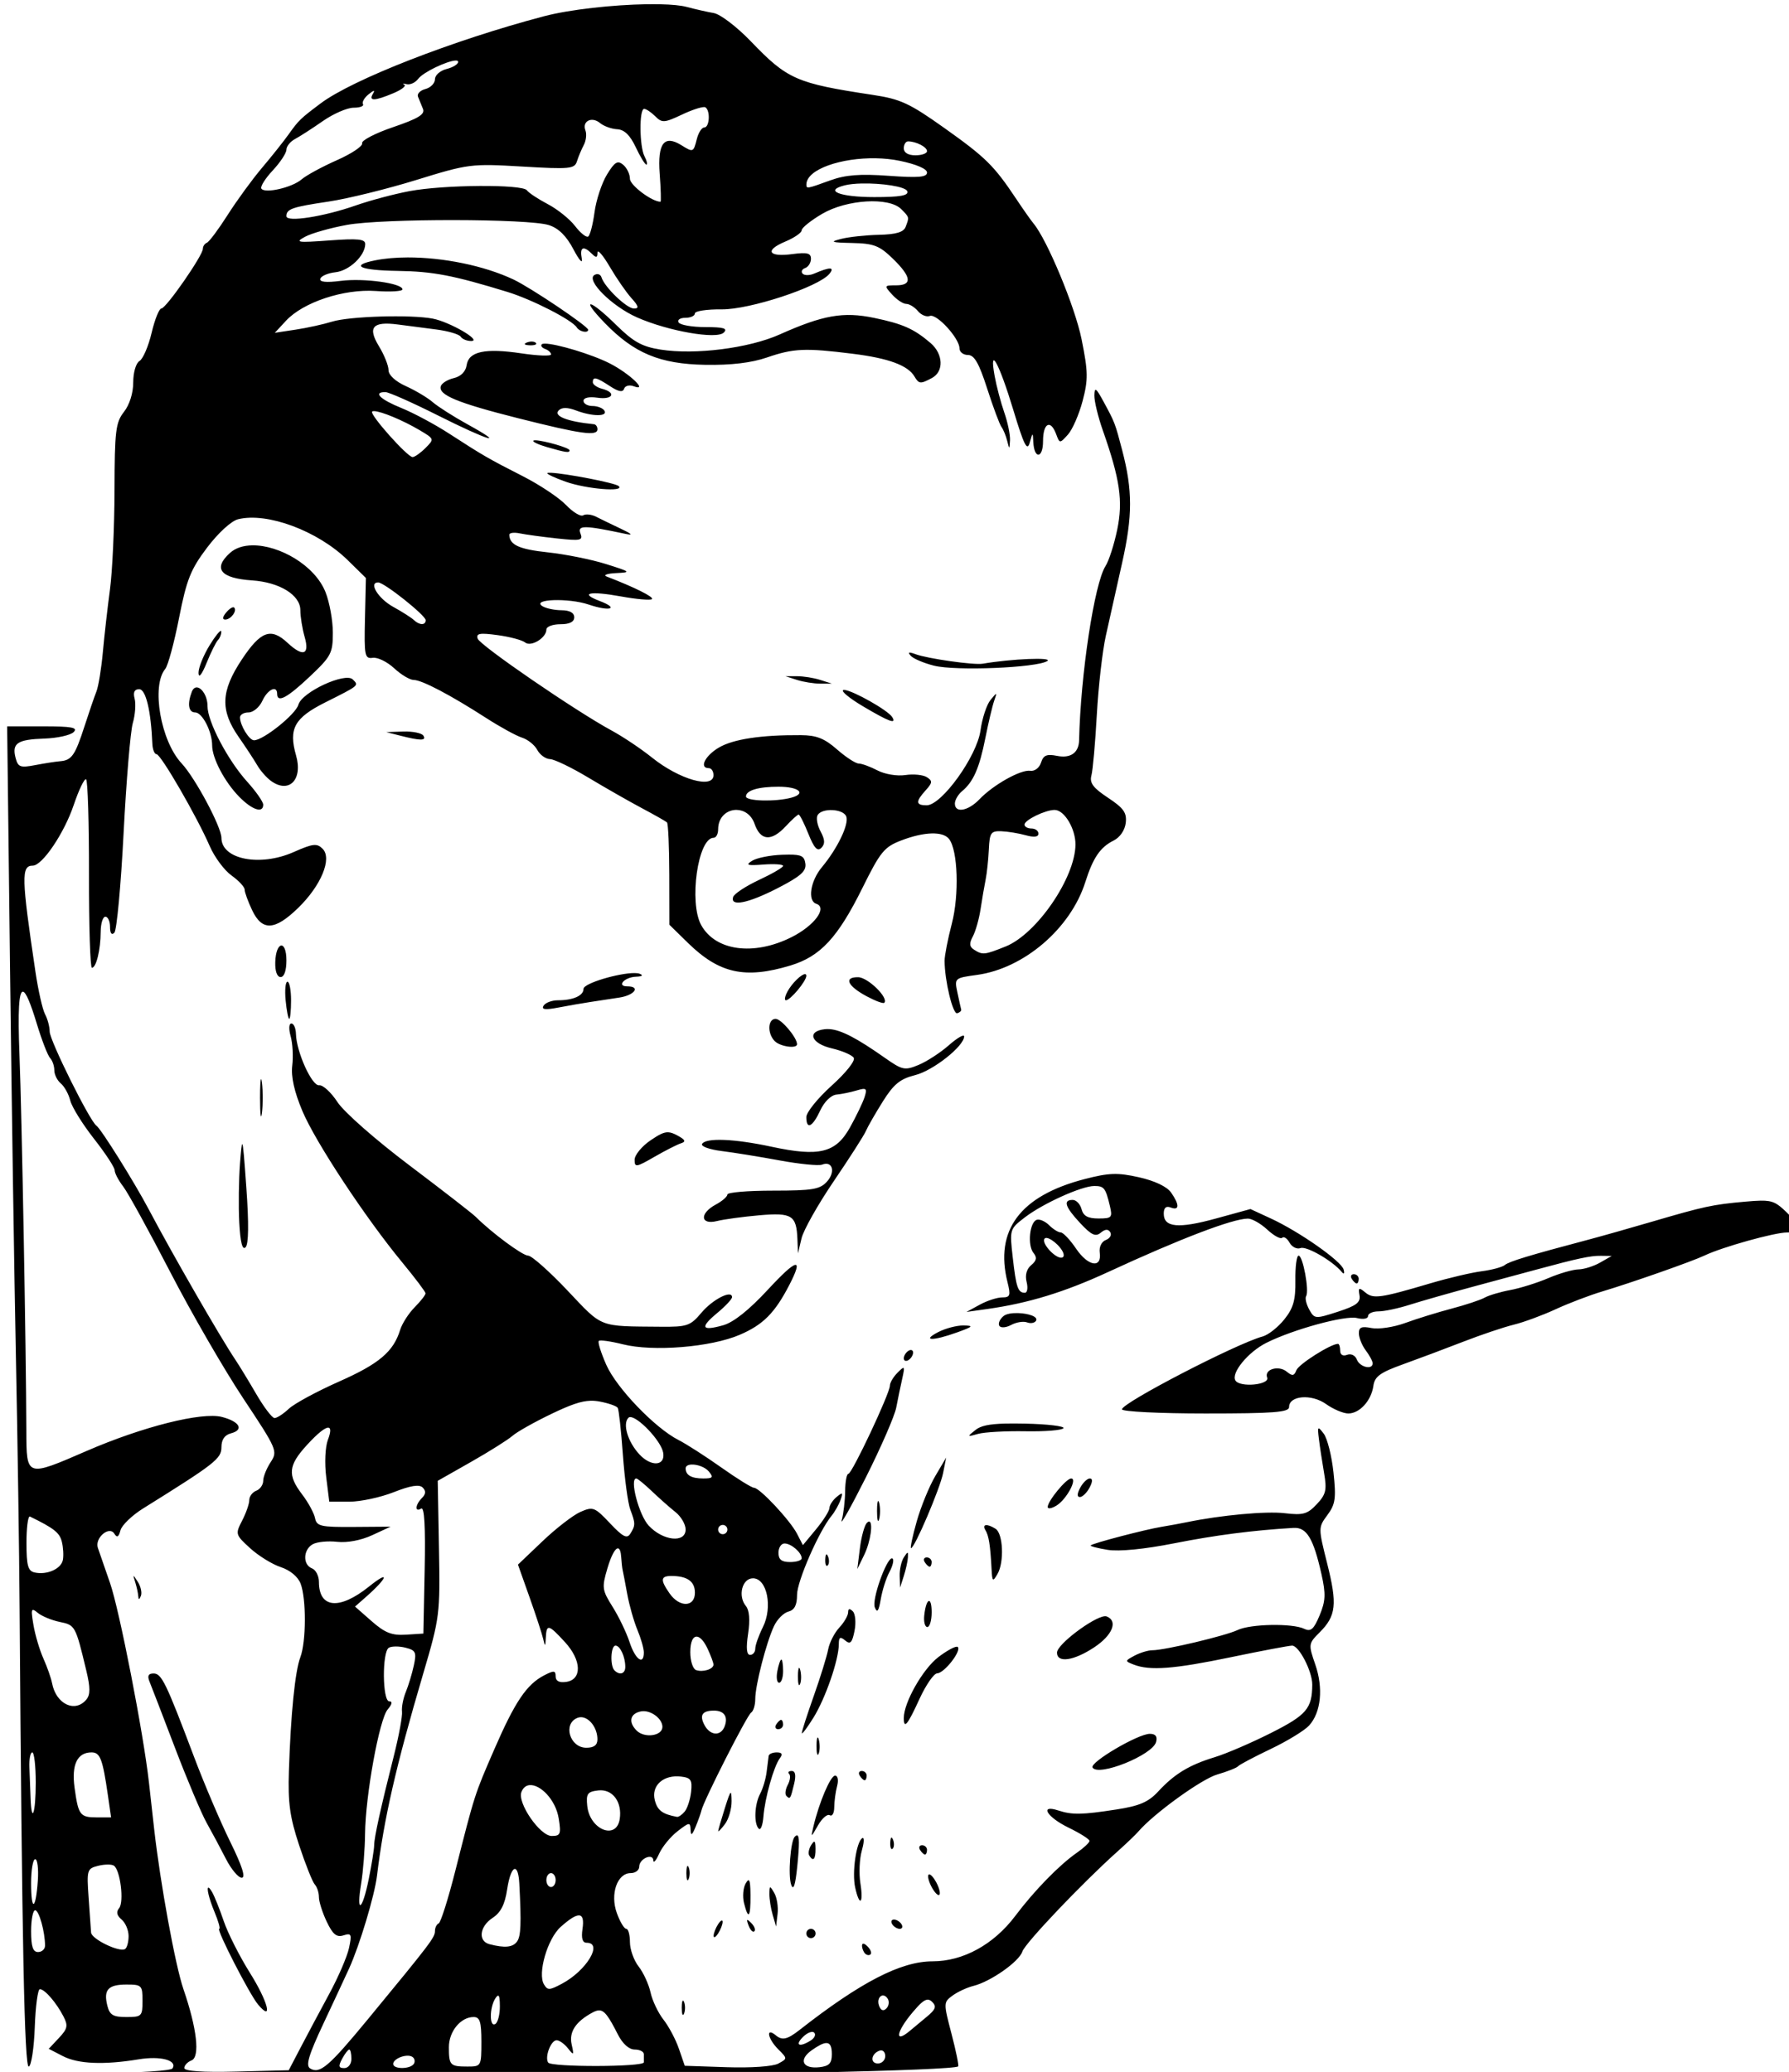 <?xml version="1.0" encoding="UTF-8" standalone="no"?>
<svg
   xmlns:dc="http://purl.org/dc/elements/1.1/"
   xmlns:cc="http://creativecommons.org/ns#"
   xmlns:rdf="http://www.w3.org/1999/02/22-rdf-syntax-ns#"
   xmlns:svg="http://www.w3.org/2000/svg"
   xmlns="http://www.w3.org/2000/svg"
   xmlns:sodipodi="http://sodipodi.sourceforge.net/DTD/sodipodi-0.dtd"
   xmlns:inkscape="http://www.inkscape.org/namespaces/inkscape"
   sodipodi:docname="Man with pipe.svg"
   inkscape:version="1.0 (4035a4fb49, 2020-05-01)"
   id="svg222"
   version="1.1"
   viewBox="0 0 102.13 118.263"
   height="118.263mm"
   width="102.13mm">
  <title
     id="title268">Man with pipe</title>
  <defs
     id="defs216" />
  <sodipodi:namedview
     inkscape:window-maximized="1"
     inkscape:window-y="-9"
     inkscape:window-x="-9"
     inkscape:window-height="1001"
     inkscape:window-width="1920"
     fit-margin-bottom="0"
     fit-margin-right="0"
     fit-margin-left="0"
     fit-margin-top="0"
     inkscape:snap-global="false"
     showgrid="false"
     inkscape:document-rotation="0"
     inkscape:current-layer="layer1"
     inkscape:document-units="mm"
     inkscape:cy="213.58638"
     inkscape:cx="657.38969"
     inkscape:zoom="1.1897451"
     inkscape:pageshadow="2"
     inkscape:pageopacity="0.0"
     borderopacity="1.0"
     bordercolor="#666666"
     pagecolor="#ffffff"
     id="base" />
  <g
     transform="translate(-259.722,-151.423)"
     id="layer1"
     inkscape:groupmode="layer"
     inkscape:label="Lager 1">
    <path
       sodipodi:nodetypes="sssssscsssssscssssssssssccscsssscccsssccsssssssssssssssssssssscssssssssssssscsssssssssssscssccssssssssssssscssssssssccccsssssssssssssssssssssssssscsssscsssssssssscscssssssssssssssssscscsscccsssssscsssccsssssscssssssssssscsssssssssssssssscssssscscssssssssssscsssccssssssssssssssssssssscssssssssccsssscsssssssssssssssssssscscsssssssssssssssssssssssssssssssscsssssssssssssssssssssssssssscsscssssscssscssssssssssssssssssssssssssssssssssssscssssssssssssssssssssssssssssssssssssssssccscccsssssssscssssssssssssssssssssssssssscsssssssssssssssscsssssssscsscsssssssscsscsscsssssssssssssscccscsssssssscsssssssssssscsssssssssssssssssscsssssssssssssssssssssssscsscssssssssssssssssssssssssssssssssssccscssccssccscsscsssssssssssssssscssssssssssscccsssssssssssssssssssssssssssssssccsssssscsssccssssssssssssssscsssscsssssssssssssssccssscsssssssssssscsssssssccccsssssscssssssssccsssscssscsssssssscsssccscssssssssssscssssssssscsssscscsssssssssccsssssccsscsssssssssssssscccssssscccccsssccsccsssssccssccssssssscssssssssssssssscssscssssssscccsssssssssssssssssssssssssssssccsssssssssssssssscsssssssssscsssssssssssssssssscssssssssscsssssssssssssssssssssssssscsscsssssssscssssssssccsssssssssssssssssssssssssscssssssssccssssssssccssssccssssssssssssssssssssssssssscsssssssssssssscsssssssssssssssssssssccssssssssssscssscsssssssssscssssssssssssssssscsssssccccsssssssssssssssssssssssssssssssssssssssssssssssssssssssscsssssssssssssssssssssssssssssssssssssscsssssssssssssssssssss"
       transform="scale(0.265)"
       d="m 1119.389,572.318 c -7.173,0.121 -16.49,1.11 -22.104,2.588 -19.595,5.16 -41.257,13.612 -48.137,18.779 -4.371,3.283 -4.717,3.617 -6.863,6.629 -1.1,1.543 -3.701,4.815 -5.781,7.271 -2.08,2.456 -5.4,7.01 -7.379,10.119 -1.979,3.109 -3.99,5.803 -4.469,5.986 -0.478,0.183 -0.871,0.77 -0.871,1.305 0,1.443 -7.935,12.861 -8.938,12.861 -0.475,0 -1.421,2.362 -2.104,5.25 -0.683,2.887 -1.853,5.609 -2.6,6.049 -0.767,0.452 -1.359,2.46 -1.359,4.615 0,2.301 -0.794,4.826 -2,6.359 -1.785,2.269 -2.001,4.086 -2.031,16.885 -0.018,7.888 -0.458,17.492 -0.977,21.342 -0.518,3.85 -1.208,9.925 -1.533,13.5 -0.326,3.575 -0.951,7.4 -1.389,8.5 -0.438,1.1 -1.595,4.475 -2.572,7.5 -2.022,6.26 -2.755,7.31 -5.232,7.512 -0.971,0.079 -3.397,0.456 -5.393,0.838 -3.21,0.614 -3.695,0.435 -4.217,-1.561 -0.825,-3.154 0.383,-3.962 6.211,-4.156 2.788,-0.093 5.623,-0.723 6.301,-1.4 0.976,-0.976 -0.384,-1.232 -6.549,-1.232 h -7.779 l 0.625,52.25 c 0.344,28.737 0.913,66.425 1.264,83.75 0.351,17.325 0.709,41.625 0.795,54 0.5,71.844 1.043,98.978 1.977,98.67 0.55,-0.182 1.131,-4.007 1.291,-8.5 0.16,-4.493 0.653,-8.17 1.096,-8.17 1.042,0 3.528,2.866 5.07,5.844 1.044,2.017 0.908,2.67 -0.973,4.672 l -2.186,2.328 3.051,1.578 c 3.273,1.692 8.816,1.925 16.328,0.688 4.703,-0.775 8.364,0.205 7.285,1.951 -0.319,0.516 -7.105,0.939 -15.08,0.939 -7.975,0 -14.292,0.338 -14.037,0.75 h 0.004 c 1.102,1.783 196.55,-0.309 198.363,-2.123 0.175,-0.175 -0.476,-3.349 -1.445,-7.053 -1.733,-6.618 -1.73,-6.758 0.236,-8.197 1.1,-0.805 3.125,-1.741 4.5,-2.082 3.692,-0.915 9.849,-5.239 10.535,-7.4 0.567,-1.785 12.912,-14.77 20.465,-21.523 1.925,-1.721 3.95,-3.655 4.5,-4.299 3.297,-3.857 13.598,-11.315 16.998,-12.307 2.202,-0.642 4.227,-1.44 4.502,-1.773 0.275,-0.334 3.435,-2.008 7.023,-3.721 3.588,-1.712 7.32,-3.993 8.293,-5.068 2.565,-2.834 3.088,-8.031 1.322,-13.141 -1.501,-4.344 -1.482,-4.491 0.934,-6.906 3.565,-3.565 3.84,-6.039 1.645,-14.787 -1.951,-7.772 -1.95,-7.81 0.039,-10.5 1.72,-2.326 1.899,-3.597 1.301,-9.188 -0.382,-3.568 -1.327,-7.319 -2.1,-8.334 -1.292,-1.699 -1.375,-1.608 -1.037,1.152 0.202,1.65 0.702,4.932 1.109,7.293 0.638,3.698 0.419,4.634 -1.578,6.76 -2.003,2.133 -2.939,2.395 -6.885,1.928 -4.027,-0.477 -13.718,0.411 -21.066,1.93 -1.375,0.284 -3.85,0.737 -5.5,1.008 -3.538,0.58 -14.771,3.521 -15.24,3.99 -0.179,0.179 1.465,0.613 3.654,0.963 2.469,0.395 7.894,-0.136 14.283,-1.398 8.982,-1.774 16.985,-2.81 25.744,-3.328 2.845,-0.168 4.294,2.232 6.033,9.988 0.956,4.262 0.886,5.765 -0.406,8.859 -1.256,3.007 -1.896,3.565 -3.312,2.887 -2.564,-1.227 -11.57,-1.061 -14.355,0.266 -2.64,1.257 -15.703,4.355 -18.359,4.355 -0.92,0 -2.645,0.522 -3.834,1.158 -2.113,1.131 -2.116,1.174 -0.184,1.93 3.472,1.356 8.674,0.959 20.955,-1.596 6.588,-1.371 12.516,-2.492 13.176,-2.492 1.483,0 4.351,5.563 4.332,8.404 -0.034,5.145 -1.218,6.537 -8.844,10.387 -4.203,2.122 -9.668,4.477 -12.143,5.232 -5.531,1.689 -8.69,3.602 -12.19,7.385 -2.116,2.287 -4.037,3.117 -9,3.887 -7.442,1.154 -9.538,1.188 -12.56,0.205 -4.111,-1.337 -2.427,1.441 2.25,3.713 2.475,1.202 4.5,2.484 4.5,2.848 0,0.363 -1.224,1.511 -2.721,2.551 -3.783,2.628 -9.139,8.12 -13.279,13.619 -4.631,6.151 -11.226,9.77 -17.805,9.77 -6.823,0 -15.468,4.461 -28.695,14.809 -2.588,2.024 -3.692,2.277 -5.043,1.156 -2.265,-1.88 -1.826,0.668 0.519,3.014 1.968,1.969 1.969,1.981 -0.037,3.055 -1.152,0.616 -5.889,0.946 -11.072,0.771 l -9.059,-0.305 -1.252,-3.647 c -0.689,-2.006 -2.19,-4.84 -3.336,-6.297 -1.146,-1.457 -2.398,-4.092 -2.783,-5.854 -0.385,-1.762 -1.54,-4.276 -2.568,-5.588 -1.028,-1.312 -1.871,-3.674 -1.871,-5.25 0,-1.576 -0.359,-2.865 -0.799,-2.865 -0.44,0 -1.35,-1.528 -2.025,-3.395 -1.482,-4.098 0.082,-8.605 2.986,-8.605 1.012,0 1.838,-0.627 1.838,-1.393 0,-1.72 2.984,-3.018 3.047,-1.326 0.025,0.67 0.587,0.008 1.25,-1.471 0.663,-1.479 2.441,-3.649 3.953,-4.822 2.554,-1.981 2.756,-2.003 2.814,-0.311 0.048,1.374 0.317,1.206 1.094,-0.678 0.567,-1.375 1.129,-2.95 1.248,-3.5 0.439,-2.036 9.828,-20.526 10.695,-21.062 0.495,-0.306 0.898,-1.632 0.898,-2.947 0,-2.913 2.333,-12.004 4.016,-15.654 0.676,-1.466 2.075,-2.886 3.107,-3.156 1.331,-0.348 1.877,-1.4 1.877,-3.613 0,-2.932 4.73,-13.751 7.461,-17.066 0.68,-0.825 1.539,-2.35 1.91,-3.391 0.572,-1.604 0.444,-1.699 -0.848,-0.627 -0.838,0.695 -1.534,1.771 -1.549,2.391 -0.015,0.62 -1.308,2.669 -2.871,4.555 l -2.842,3.43 -1.248,-2.43 c -1.496,-2.909 -8.062,-9.928 -9.287,-9.928 -0.477,0 -3.648,-1.967 -7.047,-4.373 -3.399,-2.406 -7.548,-5.07 -9.223,-5.92 -5.049,-2.562 -13.341,-11.192 -15.549,-16.182 -1.141,-2.58 -1.867,-4.898 -1.613,-5.152 0.254,-0.254 2.577,0.07 5.16,0.721 6.539,1.646 18.98,0.635 25.219,-2.049 5.031,-2.164 7.542,-4.691 10.672,-10.744 3.133,-6.058 1.64,-5.735 -4.596,0.996 -4.111,4.438 -7.425,7.077 -9.684,7.709 -4.657,1.303 -5.04,0.482 -1.244,-2.662 1.748,-1.448 3.178,-2.976 3.178,-3.395 0,-1.657 -4.166,0.461 -6.602,3.355 -2.377,2.825 -3.063,3.062 -8.738,3.012 -13.563,-0.119 -12.425,0.323 -20.127,-7.816 -3.904,-4.125 -7.713,-7.5 -8.463,-7.5 -1.208,0 -7.809,-4.888 -11.295,-8.363 -0.701,-0.699 -7.125,-5.685 -14.275,-11.078 -7.308,-5.512 -14.095,-11.48 -15.5,-13.629 -1.375,-2.103 -3.151,-3.733 -3.947,-3.625 -1.559,0.212 -4.905,-7.188 -4.998,-11.055 -0.03,-1.237 -0.473,-2.25 -0.984,-2.25 -0.536,0 -0.601,1.167 -0.156,2.75 0.425,1.513 0.579,4.357 0.342,6.32 -0.289,2.389 0.432,5.622 2.18,9.773 2.824,6.709 13.58,23.015 21.543,32.656 2.726,3.3 4.969,6.276 4.988,6.613 0.018,0.338 -1.031,1.688 -2.332,3 -1.301,1.313 -2.712,3.512 -3.137,4.887 -1.454,4.706 -4.529,7.303 -13.182,11.137 -4.763,2.11 -9.622,4.742 -10.801,5.85 -1.179,1.107 -2.566,2.011 -3.08,2 -0.515,-0.008 -2.286,-2.336 -3.936,-5.174 -1.65,-2.838 -3.675,-6.163 -4.5,-7.389 -3.21,-4.771 -13.521,-22.67 -18.678,-32.424 -3.094,-5.852 -10.284,-17.347 -11.256,-17.994 -1.408,-0.938 -10.066,-18.36 -10.066,-20.256 0,-1.035 -0.446,-2.715 -0.992,-3.734 -0.546,-1.02 -1.482,-5.154 -2.08,-9.186 -3.018,-20.335 -3.079,-22.83 -0.57,-22.83 2.054,-4e-5 6.765,-6.971 8.818,-13.051 1.106,-3.274 2.306,-5.769 2.668,-5.545 0.362,0.224 0.64,9.45 0.621,20.502 -0.02,11.052 0.265,20.094 0.633,20.094 0.93,0 1.874,-3.867 1.889,-7.75 0.01,-1.787 0.464,-3.25 1.014,-3.25 0.55,0 1,0.991 1,2.201 0,1.374 0.35,1.843 0.934,1.25 0.514,-0.523 1.409,-10.176 1.988,-21.451 0.579,-11.275 1.472,-21.941 1.984,-23.705 0.512,-1.764 0.689,-4.126 0.395,-5.25 -0.365,-1.394 -0.052,-2.045 0.982,-2.045 1.425,0 2.535,4.604 2.834,11.75 0.052,1.238 0.459,2.25 0.902,2.25 0.925,0 8.674,13.388 11.465,19.809 1.03,2.37 3.143,5.213 4.695,6.318 1.552,1.105 2.82,2.474 2.82,3.041 0,0.567 0.728,2.561 1.615,4.432 2.153,4.538 4.87,4.406 9.9,-0.477 4.964,-4.818 7.379,-10.658 5.277,-12.76 -1.222,-1.223 -2.08,-1.123 -6.252,0.723 -7.243,3.204 -15.541,1.567 -15.541,-3.066 0,-2.345 -5.649,-12.915 -8.568,-16.033 -4.524,-4.831 -6.579,-16.693 -3.529,-20.367 0.585,-0.705 1.92,-5.637 2.967,-10.959 1.629,-8.283 2.499,-10.466 6.039,-15.154 2.373,-3.143 5.213,-5.748 6.662,-6.111 6.268,-1.573 17.198,2.497 23.629,8.801 l 3.924,3.846 -0.201,8.73 c -0.186,8.048 -0.055,8.709 1.688,8.463 1.04,-0.147 3.109,0.866 4.598,2.25 1.488,1.384 3.377,2.516 4.197,2.516 1.754,0 7.904,3.226 15.596,8.18 3.025,1.948 6.514,3.861 7.752,4.25 1.238,0.389 2.716,1.576 3.285,2.639 0.569,1.063 1.805,1.956 2.748,1.986 0.943,0.03 4.64,1.812 8.215,3.959 3.575,2.147 8.75,5.102 11.5,6.566 2.75,1.464 5.217,2.86 5.481,3.104 0.264,0.244 0.489,5.303 0.5,11.244 l 0.02,10.803 4,3.914 c 6.735,6.591 12.295,7.816 22.068,4.867 6.455,-1.948 10.203,-5.982 15.512,-16.699 3.882,-7.836 4.704,-8.84 8.395,-10.25 4.936,-1.885 8.929,-2.006 10.266,-0.312 1.909,2.419 2.224,12.027 0.6,18.25 -0.862,3.3 -1.56,6.9 -1.557,8 0.021,4.301 1.769,11.562 2.717,11.289 0.55,-0.159 0.936,-0.514 0.859,-0.789 -0.077,-0.275 -0.442,-1.917 -0.809,-3.648 -0.663,-3.132 -0.641,-3.151 4.229,-3.82 10.113,-1.391 20.153,-9.998 23.32,-19.992 1.655,-5.221 3.214,-7.514 6.08,-8.936 1.384,-0.686 2.445,-2.228 2.631,-3.822 0.254,-2.181 -0.449,-3.174 -3.82,-5.404 -3.216,-2.128 -4.008,-3.192 -3.576,-4.805 0.305,-1.139 0.83,-7.022 1.164,-13.072 0.334,-6.05 1.205,-13.7 1.938,-17 0.732,-3.3 2.311,-10.363 3.508,-15.695 2.28,-10.164 2.283,-15.631 0.012,-24.305 -1.536,-5.866 -1.571,-5.955 -4.039,-10.5 -1.597,-2.94 -1.909,-3.146 -1.949,-1.287 -0.026,1.217 0.788,4.592 1.81,7.5 3.722,10.588 4.396,15.243 3.107,21.451 -0.657,3.166 -1.786,6.675 -2.508,7.797 -2.404,3.739 -5.379,23.343 -5.697,37.539 -0.06,2.686 -1.831,3.937 -4.748,3.354 -2.222,-0.444 -2.945,-0.142 -3.449,1.447 -0.359,1.131 -1.373,1.904 -2.316,1.766 -2.05,-0.301 -7.96,3.01 -10.949,6.133 -2.445,2.554 -5.299,3.052 -5.299,0.924 0,-0.758 0.7,-1.958 1.555,-2.668 2.434,-2.02 3.727,-4.97 5.016,-11.455 0.656,-3.3 1.507,-6.9 1.893,-8 0.67,-1.913 0.636,-1.92 -0.797,-0.172 -0.824,1.005 -1.792,3.957 -2.15,6.561 -0.764,5.553 -8.363,16.111 -11.596,16.111 -2.368,0 -2.419,-0.79 -0.209,-3.232 1.476,-1.631 1.51,-2.016 0.25,-2.824 -0.803,-0.515 -2.887,-0.72 -4.631,-0.457 -1.776,0.268 -4.415,-0.171 -6,-0.998 -1.556,-0.812 -3.377,-1.479 -4.045,-1.482 -0.668,-0.003 -2.774,-1.374 -4.68,-3.047 -2.697,-2.368 -4.421,-3.048 -7.785,-3.07 -8.558,-0.056 -14.584,0.859 -17.674,2.684 -2.993,1.768 -4.283,4.428 -2.146,4.428 0.55,0 1,0.675 1,1.5 0,3.042 -7.377,0.937 -13.244,-3.777 -2.34,-1.881 -6.25,-4.499 -8.688,-5.82 -7.8,-4.226 -28.392,-18.352 -28.873,-19.807 -0.374,-1.133 0.462,-1.277 4.32,-0.748 2.631,0.361 5.28,1.069 5.887,1.572 1.26,1.046 4.598,-0.972 4.598,-2.779 0,-0.627 1.35,-1.141 3,-1.141 2,0 3,-0.5 3,-1.5 0,-0.966 -0.979,-1.504 -2.75,-1.516 -1.512,-0.008 -3.363,-0.403 -4.111,-0.877 -2.426,-1.537 5.638,-1.812 9.992,-0.34 4.577,1.547 6.672,0.868 2.369,-0.768 -4.486,-1.706 -2.197,-2.214 4.5,-1 3.414,0.618 6.451,0.883 6.746,0.588 0.454,-0.454 -3.778,-2.561 -9.746,-4.854 -0.825,-0.317 0.075,-0.652 2,-0.746 3.33,-0.162 3.225,-0.257 -2.176,-1.955 -3.122,-0.981 -8.747,-2.111 -12.5,-2.512 -6.195,-0.661 -8.265,-1.607 -8.309,-3.791 -0.01,-0.423 0.997,-0.559 2.234,-0.303 1.237,0.257 4.836,0.749 7.996,1.092 5.168,0.561 5.68,0.451 5.084,-1.102 -0.68,-1.773 0.883,-1.755 9.67,0.113 1.775,0.377 1.485,0.053 -1,-1.119 -1.925,-0.908 -4.306,-2.064 -5.291,-2.566 -0.985,-0.503 -2.234,-0.638 -2.777,-0.303 -0.543,0.336 -2.212,-0.669 -3.709,-2.232 -1.497,-1.563 -5.648,-4.332 -9.223,-6.154 -7.554,-3.85 -8.593,-4.451 -15.977,-9.234 -3.038,-1.968 -7.659,-4.443 -10.27,-5.5 -4.584,-1.856 -6.157,-3.422 -3.438,-3.422 0.723,0 5.786,2.246 11.25,4.992 10.867,5.461 15.203,6.774 6.463,1.957 -3.009,-1.659 -6.384,-3.806 -7.5,-4.773 -1.116,-0.967 -3.717,-2.521 -5.779,-3.451 -2.275,-1.027 -3.752,-2.387 -3.754,-3.459 0,-0.971 -0.934,-3.293 -2.072,-5.16 -2.485,-4.077 -1.35,-5.378 4.076,-4.668 1.925,0.252 5.627,0.732 8.226,1.068 2.6,0.336 4.989,1.035 5.309,1.553 0.32,0.518 1.343,0.94 2.273,0.938 2.449,-0.005 -4.616,-4.118 -8.285,-4.822 -4.709,-0.904 -17.952,-0.51 -21.67,0.645 -1.844,0.573 -5.378,1.351 -7.854,1.727 l -4.5,0.684 2.416,-2.604 c 3.703,-3.993 12.444,-6.888 19.334,-6.402 3.162,0.223 5.75,0.066 5.75,-0.35 0,-1.317 -8.316,-2.466 -13.274,-1.834 -3.2,0.408 -4.66,0.255 -4.424,-0.465 0.194,-0.591 1.668,-1.218 3.275,-1.393 2.958,-0.322 6.36,-3.539 6.4,-6.053 0.018,-1.093 -1.547,-1.254 -7.729,-0.797 -6.937,0.513 -7.484,0.429 -5.221,-0.795 1.391,-0.752 5.441,-1.901 9,-2.551 7.696,-1.405 39.166,-1.37 43.531,0.049 2.085,0.678 3.769,2.345 5.283,5.23 1.223,2.329 2.025,3.222 1.783,1.984 -0.486,-2.487 0.339,-2.884 2.174,-1.049 0.933,0.934 1.202,0.878 1.209,-0.25 0.01,-0.797 1.195,0.574 2.645,3.049 1.45,2.475 3.55,5.513 4.666,6.75 1.577,1.748 1.697,2.25 0.541,2.25 -1.55,0 -6.335,-4.601 -6.986,-6.717 -0.206,-0.67 -0.897,-0.892 -1.537,-0.494 -1.839,1.143 3.796,6.734 9.191,9.121 6.699,2.963 17.168,4.793 18.693,3.268 0.903,-0.903 -0.02,-1.178 -3.963,-1.178 -2.828,0 -5.42,-0.45 -5.76,-1 -0.34,-0.55 0.309,-1 1.441,-1 1.132,0 2.059,-0.424 2.059,-0.943 0,-0.519 2.587,-0.913 5.75,-0.875 6.039,0.071 20.865,-4.807 23.215,-7.639 1.255,-1.513 0.137,-1.537 -3.258,-0.07 -0.986,0.427 -2.111,0.434 -2.5,0.016 -0.389,-0.418 -0.144,-0.961 0.543,-1.207 0.688,-0.246 1.25,-1.143 1.25,-1.994 0,-1.229 -0.825,-1.438 -4,-1.012 -5.196,0.697 -6.054,-0.805 -1.539,-2.691 1.947,-0.814 3.539,-1.91 3.539,-2.436 0,-0.526 1.992,-2.124 4.428,-3.551 5.289,-3.1 14.379,-3.649 17.002,-1.025 1.793,1.793 1.775,1.73 0.963,3.848 -0.435,1.135 -2.061,1.616 -5.75,1.701 -2.829,0.065 -6.493,0.461 -8.143,0.881 -2.535,0.645 -2.164,0.781 2.394,0.881 4.651,0.102 5.854,0.567 8.738,3.369 4.042,3.927 4.269,5.75 0.713,5.75 -2.592,0 -2.612,0.048 -0.846,2 0.995,1.1 2.361,2 3.033,2 0.672,0 1.8,0.695 2.506,1.545 0.706,0.85 1.863,1.324 2.574,1.051 1.467,-0.563 6.387,4.814 6.387,6.98 0,0.783 0.819,1.424 1.818,1.424 1.375,0 2.385,1.765 4.15,7.25 1.283,3.987 2.667,7.7 3.074,8.25 0.408,0.55 0.964,1.9 1.234,3 0.467,1.902 0.497,1.895 0.607,-0.125 0.064,-1.168 -0.493,-3.868 -1.238,-6 -0.745,-2.132 -1.68,-5.675 -2.078,-7.875 -1.225,-6.769 0.986,-2.726 4.047,7.402 2.274,7.527 2.975,8.924 3.514,7 0.639,-2.284 0.677,-2.293 0.771,-0.211 0.173,3.806 2.1,3.684 2.1,-0.133 0,-3.897 1.621,-4.759 2.826,-1.502 0.754,2.039 0.776,2.041 2.531,0.102 0.974,-1.076 2.399,-4.337 3.166,-7.244 1.222,-4.632 1.194,-6.279 -0.223,-13.311 -1.405,-6.971 -7.412,-21.424 -10.373,-24.955 -0.53,-0.632 -2.193,-2.995 -3.695,-5.25 -4.774,-7.167 -6.586,-8.956 -15.426,-15.238 -7.577,-5.385 -9.492,-6.273 -15.477,-7.178 -16.47,-2.489 -18.39,-3.33 -26.266,-11.525 -3.021,-3.143 -6.576,-5.855 -8,-6.102 -1.41,-0.244 -4.017,-0.834 -5.793,-1.312 -1.266,-0.341 -3.288,-0.528 -5.742,-0.58 -0.92,-0.019 -1.901,-0.019 -2.926,-0.002 z m -40.996,12.135 c 0.249,0.019 0.393,0.108 0.393,0.283 0,0.498 -1.125,1.188 -2.5,1.533 -1.375,0.345 -2.5,1.335 -2.5,2.201 0,0.866 -0.926,1.817 -2.057,2.113 -1.131,0.296 -1.849,1.041 -1.596,1.656 0.253,0.615 0.737,1.8 1.074,2.635 0.47,1.162 -1.034,2.078 -6.432,3.916 -3.875,1.319 -6.884,2.886 -6.686,3.48 0.198,0.594 -2.248,2.234 -5.436,3.645 -3.187,1.411 -6.599,3.264 -7.582,4.117 -2.05,1.78 -7.976,3.138 -8.686,1.99 -0.262,-0.424 0.846,-2.186 2.461,-3.914 1.615,-1.729 2.938,-3.735 2.938,-4.459 0,-0.724 0.84,-1.762 1.865,-2.305 1.025,-0.543 3.718,-2.28 5.986,-3.861 2.268,-1.581 5.248,-2.875 6.619,-2.875 1.371,-10e-6 2.282,-0.343 2.023,-0.762 -0.259,-0.419 0.284,-1.375 1.209,-2.125 1.156,-0.938 1.446,-0.973 0.93,-0.113 -0.972,1.618 0.348,1.582 4.394,-0.119 1.791,-0.753 2.856,-1.581 2.365,-1.838 -0.49,-0.257 -0.273,-0.308 0.484,-0.113 0.757,0.194 1.882,-0.314 2.5,-1.131 1.128,-1.491 6.117,-3.803 7.947,-3.951 0.106,-0.009 0.2,-0.01 0.283,-0.004 z m 53.406,10.018 c 0.105,0.003 0.185,0.019 0.236,0.051 1.107,0.672 0.913,4.338 -0.231,4.338 -0.539,0 -1.262,1.125 -1.607,2.5 -0.72,2.868 -0.799,2.899 -3.293,1.342 -3.746,-2.339 -5.198,-0.449 -4.707,6.133 0.247,3.313 0.326,6.025 0.174,6.025 -1.847,-1e-5 -6.586,-3.562 -6.586,-4.951 0,-0.992 -0.656,-2.351 -1.459,-3.018 -1.202,-0.997 -1.821,-0.619 -3.496,2.129 -1.119,1.837 -2.322,5.486 -2.672,8.111 -0.35,2.625 -0.966,4.978 -1.371,5.229 -0.405,0.25 -1.677,-0.773 -2.826,-2.273 -1.149,-1.5 -3.797,-3.622 -5.883,-4.717 -2.086,-1.095 -4.106,-2.433 -4.488,-2.973 -0.947,-1.336 -17.912,-1.214 -25.305,0.182 -3.3,0.623 -8.475,2 -11.5,3.061 -6.966,2.442 -15,3.695 -15,2.34 0,-1.567 1.187,-1.978 9.104,-3.158 4.068,-0.606 12.572,-2.701 18.896,-4.654 11.206,-3.461 11.788,-3.536 22.766,-2.889 10.289,0.607 11.315,0.509 11.824,-1.127 0.307,-0.985 0.966,-2.561 1.467,-3.502 0.501,-0.941 0.663,-2.357 0.359,-3.148 -0.767,-1.998 1.36,-3.073 3.147,-1.59 0.811,0.673 2.476,1.274 3.699,1.336 1.536,0.078 2.769,1.274 3.988,3.863 0.971,2.062 2.003,3.75 2.293,3.75 0.29,0 0.117,-0.788 -0.387,-1.75 -1.118,-2.138 -1.19,-10.25 -0.09,-10.25 0.436,-1e-5 1.512,0.719 2.391,1.598 1.464,1.464 1.951,1.431 5.82,-0.396 2.032,-0.96 4,-1.61 4.736,-1.59 z m 43.904,7.389 c 1.73,-10e-6 4.082,1.212 4.082,2.105 0,0.491 -1.125,0.895 -2.5,0.895 -1.556,0 -2.5,-0.567 -2.5,-1.5 0,-0.825 0.413,-1.5 0.918,-1.5 z m -6.889,3.639 c 1.725,0.034 3.451,0.207 5.086,0.545 3.554,0.734 5.885,1.733 5.885,2.521 0,1.017 -1.825,1.174 -8.25,0.711 -6.23,-0.449 -9.321,-0.205 -12.625,0.994 -5.032,1.826 -5.128,1.844 -5.109,0.84 0.067,-3.266 7.537,-5.758 15.014,-5.611 z m -3.1,5.43 c 4.23,-0.098 9.487,0.652 9.826,1.682 0.305,0.926 -1.541,1.25 -7.113,1.25 -7.431,0 -10.93,-1.389 -6.379,-2.531 0.962,-0.241 2.256,-0.368 3.666,-0.4 z m -97.812,15.928 c -2.519,0.006 -4.896,0.208 -6.992,0.627 -5.556,1.111 -3.325,2.156 4.859,2.275 7.59,0.111 11.966,0.951 23.645,4.533 5.322,1.633 13.931,6.043 14.922,7.646 0.567,0.917 2.449,1.3 2.449,0.498 0,-0.748 -12.378,-9.078 -16.09,-10.828 -6.394,-3.014 -15.235,-4.769 -22.793,-4.752 z m 39.5,10.102 c -0.58,-0.104 0.23,1.195 2.93,3.986 6.336,6.55 11.896,8.871 21.654,9.041 5.572,0.097 9.943,-0.42 13.299,-1.572 5.782,-1.986 8.225,-2.092 18.527,-0.805 7.699,0.962 11.855,2.495 13.273,4.896 0.961,1.626 1.273,1.652 3.766,0.318 2.604,-1.394 2.445,-5.179 -0.316,-7.541 -3.571,-3.054 -5.972,-4.121 -12.164,-5.406 -6.617,-1.374 -10.975,-0.606 -20.346,3.582 -6.614,2.956 -18.201,4.425 -25.635,3.25 -4.022,-0.636 -5.854,-1.654 -9.574,-5.318 -2.864,-2.821 -4.834,-4.328 -5.414,-4.432 z m -12.699,8.023 c -0.347,-0.014 -0.745,0.049 -1.105,0.193 -0.798,0.319 -0.559,0.557 0.605,0.605 1.054,0.043 1.645,-0.193 1.312,-0.525 -0.166,-0.166 -0.465,-0.259 -0.812,-0.273 z m 2.744,0.441 c -0.338,0.003 -0.567,0.051 -0.66,0.154 -0.276,0.305 0.061,0.756 0.748,1.002 0.688,0.246 1.25,0.772 1.25,1.17 0,0.397 -2.861,0.294 -6.357,-0.229 -7.866,-1.176 -11.393,-0.415 -11.822,2.549 -0.199,1.373 -1.238,2.422 -2.746,2.775 -1.334,0.313 -2.599,1.09 -2.811,1.725 -0.629,1.888 3.52,3.608 16.736,6.943 v -0.002 c 13.534,3.415 17,3.894 17,2.346 0,-0.55 -0.338,-1.033 -0.75,-1.074 -5.769,-0.572 -8.805,-1.77 -7.58,-2.994 0.672,-0.671 1.906,-0.661 3.732,0.033 3.47,1.32 6.903,1.34 6.098,0.037 -0.34,-0.55 -1.491,-1 -2.559,-1 -1.068,0 -1.941,-0.501 -1.941,-1.113 0,-0.669 1.199,-0.936 3,-0.672 3.329,0.489 4.155,-1.099 1,-1.924 -1.1,-0.288 -2,-0.92 -2,-1.406 0,-1.272 0.732,-1.107 3.709,0.844 1.845,1.209 2.756,1.377 3.029,0.557 0.215,-0.645 1.149,-0.888 2.076,-0.541 3.248,1.216 -0.901,-2.747 -5.141,-4.91 -3.959,-2.02 -11.649,-4.289 -14.012,-4.27 z m -36.758,14.539 c 1.509,0.039 6.153,1.946 9.795,4.104 3.172,1.879 3.183,1.911 1.25,3.844 -1.072,1.072 -2.319,1.951 -2.77,1.951 -1.121,-10e-6 -9.312,-9.202 -8.719,-9.795 0.075,-0.075 0.228,-0.109 0.443,-0.104 z m 34.773,6.285 c -0.248,-0.006 -0.417,0.019 -0.48,0.082 -0.229,0.229 1.096,0.851 2.943,1.383 4.066,1.17 4.859,1.283 4.859,0.693 0,-0.559 -5.587,-2.116 -7.322,-2.158 z m 3.322,6.994 c -0.438,-0.019 -0.718,10e-4 -0.787,0.07 -0.186,0.186 1.603,1.024 3.975,1.863 4.441,1.571 12.721,2.258 11.41,0.947 -0.701,-0.701 -11.531,-2.75 -14.598,-2.881 z m -64.318,15.629 c -1.919,0.022 -3.624,0.534 -4.852,1.645 -3.72,3.366 -2.036,5.451 4.768,5.906 5.931,0.396 10.402,3.153 10.402,6.41 0,1.398 0.42,4.001 0.932,5.785 1.107,3.86 -0.363,4.352 -3.701,1.242 -3.576,-3.332 -5.772,-2.529 -9.836,3.594 -4.533,6.829 -4.696,10.938 -0.668,16.711 1.526,2.187 3.318,4.917 3.982,6.068 0.665,1.151 1.988,2.664 2.941,3.361 3.89,2.845 6.932,-0.218 5.428,-5.463 -1.653,-5.763 -0.366,-8.099 6.299,-11.439 7.367,-3.692 7.256,-3.599 5.928,-4.928 -1.624,-1.624 -10.977,2.709 -11.725,5.432 -0.566,2.063 -7.553,7.664 -9.559,7.664 -1.041,0 -3.021,-3.234 -3.021,-4.934 0,-0.586 0.828,-1.066 1.84,-1.066 1.012,0 2.352,-1.125 2.978,-2.5 1.125,-2.469 3.182,-3.439 3.182,-1.5 0,2.021 2.146,0.887 7.014,-3.707 4.629,-4.369 4.986,-5.048 4.986,-9.479 0,-2.625 -0.715,-6.562 -1.59,-8.748 -2.314,-5.783 -9.973,-10.121 -15.729,-10.055 z m 27.082,7.99 c 1.303,-10e-6 10.236,7.098 10.236,8.133 0,1.13 -1.346,1.109 -2.549,-0.041 -0.522,-0.499 -2.526,-1.776 -4.451,-2.836 -3.219,-1.773 -5.365,-5.256 -3.236,-5.256 z m -31.139,5.348 c -0.327,-0.065 -0.995,0.393 -1.604,1.127 -0.789,0.95 -0.866,1.523 -0.203,1.523 1.209,0 2.619,-1.896 1.926,-2.59 -0.031,-0.032 -0.072,-0.051 -0.119,-0.06 z m -2.713,5.098 c -0.245,-0.118 -1.252,1.128 -2.438,3.053 -1.355,2.2 -2.439,4.9 -2.412,6 0.031,1.218 0.713,0.371 1.744,-2.166 0.932,-2.292 2.031,-4.506 2.443,-4.918 0.413,-0.412 0.738,-1.236 0.719,-1.832 0,-0.074 -0.022,-0.12 -0.057,-0.137 z m 148.451,4.672 c -0.368,-0.029 -0.304,0.199 0.154,0.701 0.56,0.613 2.809,1.564 5,2.113 4.661,1.168 22.038,0.461 24.375,-0.992 1.4,-0.87 -7.628,-0.503 -13.893,0.564 -1.918,0.327 -11.88,-1.087 -14.5,-2.059 -0.54,-0.2 -0.916,-0.311 -1.137,-0.328 z m -26.863,5.08 2.5,0.801 c 1.375,0.44 3.625,0.801 5,0.801 h 2.5 l -2.5,-0.801 c -1.375,-0.44 -3.625,-0.801 -5,-0.801 z m -126.705,2.424 c -0.466,-0.061 -0.901,0.212 -1.178,0.934 -1.005,2.619 -0.708,4.443 0.723,4.443 1.532,0 3.66,4.127 3.66,7.098 0,2.778 2.694,7.886 5.851,11.096 2.776,2.822 5.149,3.595 5.149,1.678 0,-0.621 -1.559,-2.853 -3.465,-4.963 -4.17,-4.615 -8.535,-12.928 -8.535,-16.252 0,-2.146 -1.179,-3.899 -2.205,-4.033 z m 139.469,0.541 c -0.126,-0.013 -0.228,-0.009 -0.301,0.016 -0.585,0.195 1.321,1.769 4.236,3.498 5.604,3.323 7.31,3.954 6.309,2.334 -0.913,-1.478 -8.353,-5.653 -10.244,-5.848 z m -95.072,8.955 -3.691,0.117 3,0.764 c 4.407,1.121 5.693,1.121 5,0 -0.34,-0.55 -2.279,-0.946 -4.309,-0.881 z m 80.832,11.883 c 4.39,0 6.076,1.471 2.717,2.371 -3.41,0.914 -9.74,0.741 -9.74,-0.266 0,-1.313 2.648,-2.105 7.023,-2.105 z m -9.035,4.992 c 1.566,0.027 3.158,0.984 3.863,3.008 1.282,3.678 3.629,3.853 6.736,0.5 1.274,-1.375 2.514,-2.5 2.756,-2.5 0.242,0 1.187,1.867 2.1,4.148 1.233,3.08 1.951,3.857 2.789,3.02 0.838,-0.838 0.794,-1.752 -0.17,-3.553 -0.714,-1.334 -0.993,-2.917 -0.621,-3.52 0.977,-1.58 5.524,-1.348 6.162,0.314 0.633,1.65 -1.886,6.892 -5.244,10.916 -2.482,2.974 -3.146,7.245 -1.226,7.885 2.497,0.832 -0.422,4.755 -5.375,7.223 -8.114,4.043 -16.32,2.937 -19.4,-2.615 -2.699,-4.864 -0.72,-18.818 2.668,-18.818 0.536,-10e-6 0.975,-0.811 0.975,-1.801 0,-2.741 1.974,-4.242 3.988,-4.207 z m 68.502,0.008 c 2.088,0 4.515,4.038 4.488,7.473 -0.052,7.146 -8.362,19.263 -15.045,21.938 -4.562,1.825 -4.951,1.865 -6.787,0.701 -1.028,-0.651 -1.092,-1.344 -0.271,-2.877 0.594,-1.11 1.341,-3.755 1.662,-5.877 0.321,-2.122 0.812,-4.982 1.09,-6.357 0.278,-1.375 0.588,-4.3 0.69,-6.5 0.165,-3.578 0.447,-3.991 2.684,-3.908 1.375,0.051 3.737,0.436 5.25,0.857 1.807,0.504 2.75,0.386 2.75,-0.342 0,-0.61 -0.675,-1.107 -1.5,-1.107 -0.825,-10e-6 -1.5,-0.378 -1.5,-0.84 0,-0.984 4.468,-3.16 6.49,-3.16 z m -57.303,9.625 c -0.404,0.002 -0.854,0.013 -1.355,0.029 -2.568,0.085 -5.493,0.667 -6.5,1.293 -1.512,0.939 -1.09,1.081 2.418,0.818 2.337,-0.175 4.25,-0.047 4.25,0.285 0,0.332 -2.333,1.693 -5.184,3.025 -2.851,1.332 -5.362,2.986 -5.582,3.674 -0.692,2.165 3.241,1.374 9.67,-1.941 4.889,-2.522 6.123,-3.622 5.891,-5.25 -0.222,-1.549 -0.782,-1.947 -3.607,-1.934 z m -109.34,19.584 c -0.585,0.094 -1.185,1.319 -1.252,3.59 -0.057,1.942 0.395,3.199 1.154,3.199 0.767,-4e-5 1.25,-1.384 1.25,-3.584 0,-2.26 -0.568,-3.299 -1.152,-3.205 z m 76.144,5.928 c -3.327,-0.025 -10.992,2.189 -10.992,3.416 0,1.457 -2.234,2.447 -5.521,2.447 -1.298,0 -2.681,0.52 -3.074,1.156 -0.522,0.845 0.338,0.954 3.191,0.406 2.148,-0.413 5.254,-0.952 6.904,-1.199 1.65,-0.247 4.463,-0.677 6.25,-0.953 3.266,-0.504 4.604,-2.41 1.691,-2.41 -2.403,0 -0.615,-1.989 1.869,-2.078 1.323,-0.048 1.642,-0.297 0.807,-0.629 -0.263,-0.104 -0.65,-0.153 -1.125,-0.156 z m 36.738,0.23 c -0.74,-0.027 -2.808,1.909 -3.82,3.801 -0.539,1.008 -0.68,1.832 -0.312,1.832 0.96,-10e-6 4.402,-4.125 4.402,-5.275 0,-0.24 -0.099,-0.351 -0.27,-0.357 z m 11.438,0.664 c -3.173,-0.043 -2.317,1.883 1.826,4.105 1.863,0.999 3.57,1.633 3.795,1.408 1.026,-1.026 -3.521,-5.487 -5.621,-5.514 z m -122.943,0.969 c -0.425,-10e-6 -0.604,1.8 -0.395,4 0.21,2.2 0.558,4 0.775,4 0.217,0 0.395,-1.8 0.395,-4 0,-2.2 -0.348,-4 -0.775,-4 z m -56.947,2.16 c 0.636,0.146 1.605,2.464 2.945,6.881 1.078,3.551 2.369,6.884 2.869,7.406 0.5,0.522 0.908,1.706 0.908,2.629 0,0.923 0.631,2.2 1.402,2.84 0.771,0.64 1.687,2.298 2.035,3.686 0.348,1.387 2.642,5.081 5.098,8.209 2.455,3.128 4.465,6.189 4.465,6.803 3e-4,0.613 0.827,2.188 1.838,3.5 1.011,1.312 5.564,9.585 10.115,18.385 4.551,8.8 11.644,21.073 15.762,27.273 7.288,10.974 7.442,11.338 5.885,13.715 -0.88,1.343 -1.6,3.146 -1.6,4.008 0,0.862 -0.675,1.826 -1.5,2.143 -0.825,0.317 -1.5,1.224 -1.5,2.018 0,0.793 -0.692,2.781 -1.537,4.416 -1.498,2.897 -1.454,3.047 1.717,5.943 1.789,1.634 4.759,3.469 6.6,4.076 2.034,0.671 3.713,2.071 4.283,3.57 1.234,3.246 1.2,12.518 -0.059,15.828 -1.143,3.007 -2.072,12.234 -2.469,24.51 -0.222,6.878 0.199,9.931 2.207,16 1.365,4.125 2.883,7.927 3.371,8.449 0.488,0.523 0.887,1.745 0.887,2.717 0,0.971 0.761,3.359 1.689,5.307 1.308,2.743 2.12,3.406 3.602,2.936 1.71,-0.543 1.836,-0.253 1.188,2.742 -0.399,1.842 -2.312,6.275 -4.25,9.85 -1.938,3.575 -4.693,8.74 -6.125,11.479 l -2.603,4.981 -11.25,0.283 c -7.325,0.184 -11.25,-0.082 -11.25,-0.762 0,-0.574 0.694,-1.309 1.543,-1.635 1.882,-0.722 1.19,-6.87 -1.726,-15.346 -1.756,-5.102 -4.998,-22.829 -6.311,-34.5 -0.309,-2.75 -0.813,-7.25 -1.119,-10 -1.182,-10.625 -6.384,-37.284 -8.391,-43 -1.158,-3.3 -2.338,-6.707 -2.621,-7.57 -0.699,-2.133 2.458,-4.819 3.562,-3.031 0.57,0.922 0.93,0.722 1.308,-0.729 0.287,-1.099 2.487,-3.223 4.889,-4.719 15.516,-9.666 16.865,-10.72 16.865,-13.184 0,-1.63 0.686,-2.634 2.041,-2.988 2.882,-0.754 1.908,-2.537 -1.93,-3.531 -4.318,-1.119 -17.063,2.079 -29.105,7.303 -13.086,5.676 -13.001,5.704 -13.031,-4.301 -0.054,-17.67 -0.975,-67.943 -1.486,-81.092 -0.361,-9.286 -0.141,-13.71 0.789,-13.496 z m 162.107,5.84 c -1.702,0 -1.822,3.163 -0.184,4.801 1.191,1.191 4.799,1.69 4.799,0.664 0,-1.441 -3.398,-5.465 -4.615,-5.465 z m 11.645,2.215 c -0.359,-0.027 -0.701,-0.022 -1.029,0.014 -3.978,0.432 -3.017,3.077 1.5,4.129 2.2,0.512 4.318,1.421 4.705,2.021 0.403,0.623 -1.633,3.198 -4.75,6.008 -3,2.704 -5.455,5.749 -5.455,6.766 0,2.807 1.327,2.177 3,-1.424 0.88,-1.895 2.326,-3.306 3.5,-3.416 1.1,-0.103 3.065,-0.506 4.365,-0.896 2.078,-0.623 2.281,-0.45 1.685,1.426 -0.372,1.174 -1.792,4.127 -3.154,6.564 -3.06,5.475 -6.616,6.346 -16.896,4.135 -8.003,-1.721 -14.116,-1.969 -14.959,-0.605 -0.318,0.515 1.566,1.204 4.189,1.531 2.623,0.327 8.263,1.239 12.531,2.027 4.269,0.789 8.385,1.195 9.148,0.902 2.249,-0.863 2.933,1.566 1.033,3.666 -1.508,1.666 -3.129,1.938 -11.598,1.938 -5.415,0 -9.846,0.373 -9.846,0.83 0,0.457 -1.125,1.434 -2.5,2.17 -3.534,1.891 -3.354,4.446 0.25,3.551 1.512,-0.376 5.615,-0.934 9.115,-1.24 7.054,-0.618 8.019,-0.01 8.223,5.189 l 0.117,3 0.768,-3.227 c 0.422,-1.775 3.553,-7.325 6.959,-12.332 3.406,-5.007 6.51,-9.856 6.898,-10.773 0.388,-0.918 2.027,-3.774 3.641,-6.35 2.361,-3.768 3.727,-4.882 6.996,-5.705 3.872,-0.975 10.533,-6.247 10.533,-8.336 0,-0.542 -1.485,0.32 -3.303,1.916 -1.817,1.596 -4.748,3.5 -6.512,4.23 -2.985,1.236 -3.488,1.128 -7.295,-1.549 -5.947,-4.182 -9.346,-5.97 -11.861,-6.16 z m -122.498,10.777 c -0.126,0.091 -0.211,1.55 -0.211,4.008 0,3.575 0.182,5.037 0.404,3.25 0.222,-1.787 0.222,-4.713 0,-6.5 -0.069,-0.559 -0.136,-0.799 -0.193,-0.758 z m 87.719,11.441 c -0.98,-0.042 -1.979,0.487 -3.82,1.74 -1.879,1.279 -3.418,3.157 -3.422,4.172 -0.01,1.697 0.333,1.648 4.242,-0.611 2.337,-1.351 4.924,-2.669 5.748,-2.928 1.138,-0.358 0.941,-0.769 -0.826,-1.715 -0.751,-0.402 -1.334,-0.633 -1.922,-0.658 z m -91.748,2.568 c -0.149,-0.149 -0.281,1.308 -0.492,3.998 -0.28,3.575 -0.357,9.361 -0.17,12.859 0.23,4.3 0.67,6.032 1.355,5.346 0.668,-0.668 0.727,-5.058 0.17,-12.859 -0.45,-6.302 -0.671,-9.152 -0.863,-9.344 z m 187.541,6.418 c -1.693,0.057 -3.467,0.413 -6.101,1.096 -13.884,3.598 -19.414,11.005 -16.598,22.234 0.712,2.841 0.567,3.25 -1.15,3.25 -1.081,-10e-6 -3.253,0.705 -4.828,1.566 l -2.865,1.564 4.5,-0.635 c 8.838,-1.247 16.641,-3.636 26,-7.959 15.53,-7.174 26.74,-11.46 30.104,-11.512 0.882,-0.013 2.768,1.052 4.189,2.369 1.421,1.317 2.871,2.11 3.221,1.76 0.35,-0.35 1.065,0.127 1.588,1.062 0.523,0.935 1.585,1.457 2.357,1.16 1.289,-0.495 6.909,2.752 8.867,5.123 0.494,0.598 0.665,0.396 0.426,-0.5 -0.481,-1.804 -9.532,-8.154 -15.664,-10.99 l -4.414,-2.041 -7.455,2.045 c -8.079,2.217 -11.219,1.924 -11.219,-1.049 0,-1.279 0.491,-1.713 1.5,-1.326 1.893,0.726 1.921,-0.595 0.066,-3.242 -0.883,-1.261 -3.54,-2.52 -6.908,-3.273 -2.31,-0.517 -3.922,-0.76 -5.615,-0.703 z m -4.018,2.58 c 2.111,0 2.439,0.418 3.356,4.25 0.61,2.552 0.433,2.75 -2.455,2.75 -2.272,0 -3.253,-0.54 -3.635,-2 -0.288,-1.1 -1.145,-2 -1.906,-2 -2.142,0 -1.657,1.496 1.625,5.01 2.393,2.562 3.295,2.982 4.41,2.057 0.967,-0.802 1.605,-0.835 2.055,-0.107 0.359,0.581 -0.07,1.333 -0.953,1.672 -0.927,0.356 -1.481,1.503 -1.312,2.717 0.481,3.46 -2.511,2.968 -5.088,-0.836 -1.308,-1.932 -2.802,-3.512 -3.32,-3.512 -0.518,-10e-6 -1.639,-0.695 -2.488,-1.545 -0.85,-0.849 -2.054,-1.376 -2.678,-1.172 -1.545,0.506 -2.032,5.531 -0.693,7.145 0.8,0.964 0.671,1.65 -0.492,2.615 -1.005,0.833 -1.366,2.153 -0.994,3.633 0.321,1.278 0.151,2.324 -0.377,2.324 -1.496,0 -1.879,-1.121 -2.617,-7.646 -0.683,-6.039 -0.665,-6.095 2.678,-8.645 3.9,-2.975 12.186,-6.709 14.887,-6.709 z m 143.549,3.16 c -0.888,0.014 -1.976,0.097 -3.369,0.221 -6.986,0.622 -8.746,1.001 -20.205,4.359 -4.675,1.37 -10.75,3.088 -13.5,3.816 -12.713,3.367 -17.075,4.688 -18.014,5.461 -0.558,0.459 -2.808,1.066 -5,1.348 -2.192,0.282 -7.136,1.444 -10.986,2.582 -10.891,3.219 -12.347,3.424 -14.086,1.98 -1.369,-1.136 -1.543,-1.05 -1.252,0.613 0.27,1.542 -0.675,2.259 -4.662,3.547 -4.872,1.573 -5.03,1.563 -6.162,-0.473 -0.638,-1.149 -0.94,-2.449 -0.668,-2.889 0.71,-1.148 -0.697,-8.727 -1.619,-8.727 -0.426,0 -0.74,2.4 -0.697,5.332 0.061,4.241 -0.426,5.962 -2.387,8.41 -1.356,1.693 -3.459,3.347 -4.674,3.676 -5.653,1.532 -30.293,14.291 -30.293,15.688 0,0.492 8.092,0.895 18,0.895 14.71,-10e-6 18,-0.253 18,-1.391 0,-2.479 4.827,-2.868 7.955,-0.641 1.569,1.117 3.728,2.031 4.795,2.031 2.454,-10e-6 4.967,-2.767 5.41,-5.959 0.277,-1.998 1.465,-2.865 6.34,-4.617 3.3,-1.186 9.15,-3.38 13,-4.875 3.85,-1.495 8.75,-3.147 10.889,-3.67 2.139,-0.523 6.189,-2.014 9,-3.314 2.812,-1.3 7.361,-3.037 10.111,-3.859 6.328,-1.891 19.373,-6.474 22,-7.729 3.804,-1.817 15.011,-4.952 17.75,-4.963 3.493,-0.016 3.466,-0.955 -0.135,-4.404 -2.003,-1.919 -2.877,-2.492 -5.541,-2.449 z m -153.775,8.035 c 0.563,0.069 1.475,0.633 2.33,1.488 1.155,1.155 1.644,2.339 1.105,2.672 -1.184,0.732 -4.83,-3.094 -3.867,-4.057 0.095,-0.095 0.244,-0.127 0.432,-0.104 z m 119.318,3.842 2.383,0.033 -2.5,1.43 c -1.375,0.786 -3.474,1.446 -4.666,1.465 -1.192,0.019 -4.117,0.868 -6.5,1.885 -2.383,1.017 -6.077,2.173 -8.207,2.568 -2.13,0.396 -4.605,1.13 -5.5,1.633 -0.895,0.503 -4.102,1.567 -7.127,2.365 -3.025,0.798 -7.52,2.189 -9.988,3.094 -2.469,0.904 -5.731,1.396 -7.25,1.092 -2.168,-0.434 -2.755,-0.181 -2.728,1.174 0.017,0.949 0.692,2.598 1.5,3.666 0.807,1.068 1.467,2.305 1.467,2.75 0,1.482 -2.776,0.833 -3.4,-0.795 -0.351,-0.916 -1.256,-1.358 -2.107,-1.031 -0.905,0.347 -1.492,-0.006 -1.492,-0.896 0,-0.808 -0.211,-1.469 -0.469,-1.469 -1.552,0 -8.459,4.373 -8.957,5.67 -0.48,1.251 -0.886,1.314 -2.072,0.33 -1.754,-1.456 -4.913,-0.517 -4.234,1.258 v 0.002 c 0.606,1.584 -5.873,2.188 -6.832,0.637 -0.992,-1.605 2.724,-6.134 6.654,-8.111 5.744,-2.89 17.017,-5.973 19.531,-5.342 1.34,0.336 2.379,0.152 2.379,-0.422 0,-0.56 1.012,-1.016 2.25,-1.016 1.237,0.003 4.275,-0.64 6.75,-1.43 2.475,-0.79 9,-2.647 14.5,-4.127 5.5,-1.48 11.35,-3.056 13,-3.504 8.584,-2.329 11.445,-2.942 13.617,-2.908 z m -53.176,3.963 c -0.582,-10e-6 -0.781,0.45 -0.441,1 0.34,0.55 0.818,1 1.06,1 0.243,0 0.44,-0.45 0.44,-1 0,-0.55 -0.476,-1 -1.059,-1 z m -72.309,8.377 c -1.294,-0.04 -2.557,0.146 -3.162,0.648 -0.796,0.661 -1.201,1.601 -0.898,2.09 0.31,0.501 1.43,0.419 2.566,-0.189 1.11,-0.593 2.644,-0.84 3.408,-0.547 0.764,0.293 1.632,0.139 1.93,-0.342 0.558,-0.902 -1.687,-1.594 -3.844,-1.66 z m -11.768,2.666 c -1.45,-0.024 -3.925,0.63 -5.5,1.451 -3.643,1.899 -1.102,1.922 4.135,0.035 3.421,-1.232 3.62,-1.448 1.365,-1.486 z m -11.23,5.295 c -0.074,-0.015 -0.156,-0.015 -0.246,0.002 -0.119,0.023 -0.251,0.075 -0.389,0.16 -0.55,0.34 -1,1.067 -1,1.617 0,0.55 0.45,0.723 1,0.383 0.55,-0.34 1,-1.067 1,-1.617 0,-0.309 -0.143,-0.499 -0.365,-0.545 z m -1.725,3.855 c -0.177,-0.038 -0.571,0.325 -1.248,1.002 -0.914,0.914 -1.662,2.18 -1.662,2.812 0,1.656 -8.164,18.992 -8.943,18.992 -0.36,0 -0.675,1.688 -0.697,3.75 -0.024,2.062 -0.355,4.875 -0.736,6.25 -0.382,1.375 1.963,-2.788 5.211,-9.25 3.248,-6.463 6.186,-13.213 6.529,-15 0.343,-1.788 0.924,-4.592 1.291,-6.232 0.35,-1.564 0.483,-2.276 0.256,-2.324 z m -67.426,7.066 c 0.67,-0.02 1.315,0.041 1.992,0.168 1.9,0.356 3.652,0.968 3.893,1.359 0.24,0.391 0.741,4.937 1.113,10.104 0.372,5.166 1.093,10.482 1.6,11.814 1.125,2.964 1.124,3.419 -0.01,5.207 -0.712,1.125 -1.612,0.659 -4.379,-2.275 -3.274,-3.472 -3.652,-3.619 -6.338,-2.445 -1.571,0.687 -5.246,3.523 -8.166,6.305 l -5.309,5.057 2.475,6.973 c 1.361,3.835 2.686,7.873 2.943,8.973 0.422,1.802 0.48,1.777 0.584,-0.25 0.153,-2.96 0.589,-2.854 4.127,1 3.601,3.923 3.716,8.074 0.238,8.568 -1.481,0.21 -2.25,-0.195 -2.25,-1.189 0,-1.288 -0.366,-1.32 -2.488,-0.219 -3.752,1.946 -6.267,5.675 -10.693,15.852 -4.307,9.903 -4.235,9.681 -8.43,26.238 -1.533,6.05 -3.147,11.151 -3.588,11.334 -0.441,0.183 -0.801,0.927 -0.801,1.654 0,1.363 -0.97,2.637 -14.469,19.01 v 0 c -8.422,10.214 -10.348,11.852 -12.428,10.566 -0.987,-0.61 -0.311,-2.877 2.885,-9.682 2.295,-4.886 4.786,-10.233 5.535,-11.883 2.272,-5.006 5.477,-15.676 5.996,-19.961 1.489,-12.278 4.06,-23.52 9.945,-43.48 3.579,-12.14 3.661,-12.792 3.402,-26.998 l -0.266,-14.557 7.17,-4.07 c 3.943,-2.239 7.97,-4.773 8.949,-5.633 0.979,-0.86 4.821,-3.015 8.539,-4.791 3.976,-1.899 6.211,-2.687 8.223,-2.748 z m 8.461,3.529 c 1.596,-0.29 6.782,5.064 7.223,7.674 0.483,2.861 -2.585,3.077 -5.115,0.361 -2.514,-2.699 -3.686,-6.592 -2.377,-7.9 0.072,-0.072 0.163,-0.115 0.27,-0.135 z m 80.932,1.385 c -3.595,0.089 -5.333,0.496 -6.436,1.377 -1.864,1.49 -1.842,1.524 0.559,0.846 1.375,-0.388 5.965,-0.642 10.201,-0.566 4.236,0.076 7.922,-0.222 8.193,-0.66 0.271,-0.438 -3.444,-0.882 -8.258,-0.984 -1.656,-0.035 -3.062,-0.041 -4.26,-0.012 z m -145.82,0.881 c 0.532,0.067 0.516,0.939 -0.129,2.635 -0.575,1.51 -0.732,5.021 -0.359,8 l 0.662,5.309 h 4.348 c 2.391,0 6.684,-0.921 9.539,-2.047 3.613,-1.424 5.508,-1.728 6.236,-1 0.728,0.728 0.683,1.411 -0.152,2.246 -1.466,1.466 -1.594,3.162 -0.172,2.283 0.691,-0.427 0.937,3.888 0.75,13.145 l -0.279,13.781 -3.777,0.242 c -3.009,0.192 -4.507,-0.4 -7.363,-2.908 l -3.586,-3.15 2.363,-2.078 c 4.701,-4.134 5.251,-5.923 0.695,-2.264 -6.401,5.142 -10.832,4.739 -10.832,-0.982 0,-1.282 -0.675,-2.59 -1.5,-2.906 -2.012,-0.772 -1.908,-4.035 0.166,-5.195 0.916,-0.512 3.279,-0.746 5.25,-0.521 2.163,0.247 5.159,-0.32 7.555,-1.428 l 3.969,-1.834 -7.943,0.059 c -7.126,0.053 -7.985,-0.145 -8.336,-1.91 -0.215,-1.082 -1.464,-3.374 -2.775,-5.094 -3.208,-4.206 -3.002,-6.253 1.07,-10.688 2.328,-2.534 3.918,-3.779 4.602,-3.693 z m 133.068,6.445 -2.356,4 c -1.296,2.2 -3.091,6.588 -3.988,9.75 -0.897,3.162 -1.445,5.75 -1.217,5.75 0.767,0 6.24,-12.821 6.904,-16.178 z m -54.891,1.504 c 1.195,-0.061 2.942,0.504 3.766,1.496 1.049,1.264 0.859,1.5 -1.211,1.5 -2.534,-10e-6 -3.789,-0.719 -3.789,-2.168 0,-0.529 0.517,-0.791 1.234,-0.828 z m -11.861,2.994 c 0.261,0 1.773,1.238 3.359,2.75 1.587,1.512 3.871,3.533 5.076,4.49 1.205,0.957 2.191,2.645 2.191,3.75 0,2.978 -4.874,2.47 -7.949,-0.828 -2.107,-2.259 -4.189,-10.162 -2.678,-10.162 z m 93.678,0.002 c -1.056,0 -5.051,4.858 -5.051,6.143 v 0.002 c 0,0.48 0.869,0.33 1.93,-0.332 2.143,-1.338 4.545,-5.812 3.121,-5.812 z m 4.02,0 c -0.55,-10e-6 -1.482,0.9 -2.07,2 -0.688,1.286 -0.714,2 -0.07,2 0.55,0 1.482,-0.9 2.07,-2 0.688,-1.286 0.714,-2 0.07,-2 z m -45.559,4.848 c -0.164,-0.094 -0.279,0.709 -0.279,2.152 0,1.925 0.205,2.712 0.457,1.75 0.251,-0.963 0.251,-2.538 0,-3.5 -0.063,-0.241 -0.123,-0.371 -0.178,-0.402 z M 986.459,898.051 c 0.025,-0.008 0.05,-0.007 0.076,0.006 5.161,2.515 6.381,3.472 6.863,5.393 0.311,1.237 0.413,3.023 0.227,3.967 -0.38,1.927 -3.441,3.276 -6.09,2.686 -1.429,-0.319 -1.75,-1.492 -1.75,-6.4 0,-3.099 0.297,-5.525 0.674,-5.65 z m 180.85,1.088 c -0.128,-10e-4 -0.286,0.084 -0.473,0.271 -0.522,0.522 -1.199,2.974 -1.506,5.449 l -0.559,4.5 1.463,-3 c 1.453,-2.983 1.969,-7.213 1.074,-7.221 z m -31.523,0.721 c 0.55,-10e-6 1,0.45 1,1 0,0.55 -0.45,1 -1,1 -0.55,0 -1,-0.45 -1,-1 0,-0.55 0.45,-1 1,-1 z m 56.682,0.055 c -0.418,0.057 -0.504,0.425 -0.098,1.082 0.726,1.175 1.049,3.211 1.32,8.363 0.143,2.726 0.259,2.823 1.281,1.062 1.472,-2.537 1.211,-8.693 -0.412,-9.723 -0.925,-0.587 -1.674,-0.842 -2.092,-0.785 z m -43.381,3.943 c 1.441,0 3.699,1.953 3.699,3.199 0,0.44 -1.125,0.801 -2.5,0.801 -1.833,0 -2.5,-0.533 -2.5,-2 0,-1.1 0.586,-2 1.301,-2 z m -35.852,1.059 c 0.35,0.05 0.597,0.68 0.676,1.941 0.069,1.1 0.209,2.337 0.31,2.75 0.101,0.412 0.544,2.73 0.986,5.148 0.442,2.419 1.429,5.891 2.191,7.717 0.763,1.826 1.387,4.009 1.387,4.852 0,2.871 -1.842,1.544 -3.076,-2.217 -0.677,-2.062 -2.322,-5.485 -3.656,-7.605 -2.266,-3.602 -2.341,-4.145 -1.129,-8.25 0.854,-2.893 1.726,-4.42 2.311,-4.336 z m 62.346,0.943 c -0.123,0 -0.364,0.333 -0.795,1 -0.533,0.825 -0.931,2.625 -0.885,4 l 0.084,2.5 0.801,-2.5 c 0.44,-1.375 0.838,-3.175 0.885,-4 0.037,-0.667 0.033,-1 -0.09,-1 z m -17.43,0.346 c -0.152,-0.023 -0.255,0.342 -0.285,1.07 -0.043,1.054 0.193,1.645 0.525,1.312 0.332,-0.332 0.366,-1.194 0.078,-1.916 -0.12,-0.299 -0.228,-0.453 -0.318,-0.467 z m 21.576,0.654 c -0.582,-10e-6 -0.781,0.45 -0.441,1 0.34,0.55 0.816,1 1.059,1 0.242,0 0.441,-0.45 0.441,-1 0,-0.55 -0.476,-1 -1.059,-1 z m -7.551,0.205 c -1.214,0.245 -4.302,8.862 -3.639,10.551 0.51,1.299 0.839,0.85 1.283,-1.756 0.328,-1.925 1.165,-4.551 1.861,-5.836 0.695,-1.285 1.017,-2.585 0.711,-2.891 -0.063,-0.063 -0.136,-0.085 -0.217,-0.068 z m -47.473,3.793 c 3.436,0 5.082,1.169 5.082,3.607 0,3.128 -3.3,3.23 -5.443,0.17 -2.046,-2.921 -1.964,-3.777 0.361,-3.777 z m -115.82,0.019 c -0.075,0.006 0.055,0.442 0.328,1.312 0.317,1.008 0.611,2.358 0.654,3 0.057,0.843 0.215,0.83 0.57,-0.045 0.271,-0.667 -0.024,-2.017 -0.654,-3 -0.544,-0.85 -0.824,-1.273 -0.898,-1.268 z m 133.402,0.48 c 3.039,0 4.301,6.19 2.143,10.516 -0.903,1.811 -1.643,3.898 -1.643,4.639 0,0.74 -0.501,1.346 -1.113,1.346 -0.756,0 -0.894,-1.468 -0.43,-4.562 0.439,-2.93 0.274,-5.058 -0.463,-5.945 -1.794,-2.162 -0.832,-5.992 1.506,-5.992 z m 37.98,4.887 c -0.374,-0.098 -0.85,0.988 -1.076,3.113 -0.147,1.376 0.151,2.502 0.664,2.502 0.512,0 0.932,-1.424 0.932,-3.166 0,-1.58 -0.229,-2.373 -0.52,-2.449 z m -17.23,1.771 c -0.168,0.038 -0.25,0.267 -0.25,0.686 0,0.683 -0.855,2.159 -1.899,3.279 -1.044,1.121 -2.122,3.238 -2.397,4.707 -0.275,1.469 -1.67,5.977 -3.102,10.018 -1.431,4.04 -2.591,7.64 -2.572,8 0.017,0.36 1.15,-1.146 2.516,-3.346 2.592,-4.176 5.453,-12.47 5.453,-15.805 0,-1.531 0.291,-1.701 1.373,-0.803 1.101,0.914 1.497,0.507 2.012,-2.064 0.352,-1.762 0.186,-3.66 -0.371,-4.217 -0.342,-0.342 -0.596,-0.493 -0.764,-0.455 z m -175.897,0.164 c 0.193,-0.062 0.538,0.174 1.07,0.615 0.873,0.724 3.013,1.608 4.756,1.965 3.324,0.68 3.39,0.799 5.707,10.463 0.881,3.667 0.884,5.206 0.018,6.25 -2.432,2.93 -6.516,1.006 -7.379,-3.477 -0.219,-1.136 -1.063,-3.544 -1.875,-5.352 -0.812,-1.808 -1.777,-5.06 -2.145,-7.227 -0.374,-2.201 -0.475,-3.135 -0.152,-3.238 z m 230.936,1.35 c -2.405,0.181 -10.289,6.042 -10.289,7.84 0,2.292 3.609,1.778 8.021,-1.143 3.948,-2.612 5.183,-5.692 2.67,-6.656 -0.108,-0.041 -0.242,-0.053 -0.402,-0.041 z m -87.799,4.404 c 0.671,0.1 1.486,0.965 2.26,2.631 0.688,1.48 1.25,3.003 1.25,3.385 0,0.983 -2.267,1.695 -3.75,1.178 -0.688,-0.24 -1.25,-1.974 -1.25,-3.854 0,-2.33 0.627,-3.468 1.49,-3.34 z m -17.596,1.924 c 0.997,0 2.106,2.414 2.106,4.582 0,1.492 -1.204,1.88 -2.332,0.752 -0.991,-0.991 -0.807,-5.334 0.227,-5.334 z m -47.352,0.189 c 0.647,-0.004 1.395,0.08 2.086,0.254 2.239,0.562 2.439,0.983 1.816,3.844 -0.384,1.767 -1.163,4.338 -1.728,5.713 -0.566,1.375 -0.932,3.274 -0.815,4.219 0.118,0.945 -0.671,5.22 -1.752,9.5 -2.881,11.41 -4.24,17.587 -4.248,19.281 0,0.825 -0.525,4.088 -1.16,7.25 -1.388,6.911 -2.752,7.741 -1.643,1 0.43,-2.613 0.808,-7.423 0.842,-10.691 0.083,-8.269 3.07,-24.701 4.873,-26.809 0.963,-1.126 1.085,-1.75 0.342,-1.75 -1.48,0 -1.572,-10.625 -0.1,-11.535 0.291,-0.18 0.839,-0.271 1.486,-0.275 z m 120.895,0.047 c -0.598,-0.002 -2.256,0.916 -3.994,2.242 -3.338,2.546 -7.443,9.772 -7.443,13.105 0,2.505 0.798,1.54 3.371,-4.082 1.385,-3.025 3.106,-5.512 3.824,-5.531 1.525,-0.037 5.272,-4.835 4.432,-5.676 -0.039,-0.039 -0.104,-0.058 -0.189,-0.059 z m -37.82,2.766 c -0.211,0 -0.599,1.125 -0.861,2.5 -0.263,1.375 -0.091,2.5 0.383,2.5 0.474,0 0.861,-1.125 0.861,-2.5 0,-1.375 -0.172,-2.5 -0.383,-2.5 z m 3.812,1.795 c -0.13,0.07 -0.223,0.674 -0.234,1.705 -0.02,1.65 0.187,2.447 0.461,1.77 0.275,-0.677 0.291,-2.027 0.037,-3 -0.095,-0.365 -0.186,-0.516 -0.264,-0.475 z m -139.049,1.203 c -1.125,0 -1.383,0.515 -0.875,1.75 0.396,0.963 2.865,7.377 5.486,14.254 2.622,6.877 5.696,14.162 6.834,16.188 1.138,2.026 3.003,5.511 4.143,7.746 1.14,2.235 2.673,4.062 3.406,4.062 0.898,0 0.086,-2.532 -2.484,-7.75 -2.099,-4.262 -5.599,-12.475 -7.777,-18.25 -6.039,-16.01 -7.003,-18 -8.732,-18 z m 120.727,8 c 2.201,0 3.09,1.323 2.289,3.41 -0.827,2.154 -3.103,2.007 -4.326,-0.279 -1.147,-2.143 -0.504,-3.131 2.037,-3.131 z m -15.346,0.121 c 1.931,-0.103 4.238,1.671 4.238,3.385 0,1.952 -3.853,2.499 -5.562,0.789 -1.833,-1.832 -1.412,-3.67 0.943,-4.127 0.125,-0.024 0.252,-0.04 0.381,-0.047 z m -13.293,1.297 c 1.753,0.019 3.531,2.264 3.531,4.773 0,1.241 -0.751,1.809 -2.393,1.809 -3.59,0 -5.111,-5.209 -1.883,-6.447 0.244,-0.094 0.494,-0.138 0.744,-0.135 z m 43.092,0.584 c -0.242,0 -0.721,0.45 -1.06,1 -0.34,0.55 -0.141,1 0.441,1 0.582,0 1.059,-0.45 1.059,-1 0,-0.55 -0.197,-1 -0.44,-1 z m 79.436,3 c -2.54,-10e-6 -13.012,6.165 -12.334,7.262 1.252,2.026 12.944,-2.681 13.689,-5.512 0.315,-1.194 -0.117,-1.75 -1.355,-1.75 z m -71.566,0.795 c -0.13,0.07 -0.223,0.674 -0.234,1.705 -0.02,1.65 0.187,2.447 0.461,1.77 0.275,-0.677 0.291,-2.027 0.037,-3 -0.095,-0.365 -0.186,-0.516 -0.264,-0.475 z m -169.18,3.203 c 0.412,-1.1e-4 0.75,2.925 0.75,6.5 0,6.593 -0.901,9.214 -1.117,3.25 -0.065,-1.787 -0.177,-4.713 -0.25,-6.5 -0.073,-1.787 0.205,-3.25 0.617,-3.25 z m 12.764,0 c 1.865,0 2.394,1.384 3.529,9.25 l 0.686,4.75 h -3.055 c -3.643,0 -4.002,-0.478 -4.814,-6.402 -0.681,-4.967 0.583,-7.598 3.654,-7.598 z m 147.609,0.002 c -0.892,0 -1.674,0.338 -1.736,0.75 -0.063,0.412 -0.258,1.962 -0.436,3.445 -0.177,1.483 -0.801,3.592 -1.387,4.686 -1.232,2.303 -1.405,6.441 -0.314,7.549 0.412,0.419 0.865,-0.744 1.006,-2.584 0.307,-4.007 2.236,-10.856 3.547,-12.596 0.659,-0.874 0.454,-1.25 -0.68,-1.25 z m 3.231,4 c -0.652,0 -0.902,0.284 -0.555,0.631 0.347,0.347 0.212,1.414 -0.299,2.369 -0.511,0.955 -0.644,2.022 -0.297,2.369 0.806,0.806 0.883,0.683 1.676,-2.619 0.438,-1.825 0.261,-2.75 -0.525,-2.75 z m 15.088,0 c -0.582,-10e-6 -0.781,0.45 -0.441,1 0.34,0.55 0.818,1 1.06,1 0.242,0 0.44,-0.45 0.44,-1 0,-0.55 -0.476,-1 -1.059,-1 z m -5.742,1 c -0.992,0 -3.438,5.75 -4.68,11 -0.572,2.418 -0.54,2.409 0.992,-0.279 0.871,-1.529 2.013,-2.515 2.537,-2.191 0.524,0.324 0.957,-0.451 0.965,-1.721 0.01,-1.27 0.286,-3.321 0.617,-4.559 0.341,-1.271 0.153,-2.25 -0.432,-2.25 z m -33.895,0.154 c 0.227,0.006 0.459,0.023 0.695,0.051 2.133,0.249 2.453,0.733 2.176,3.281 -0.179,1.644 -0.797,3.556 -1.373,4.25 -0.576,0.694 -1.329,1.21 -1.674,1.146 -3.142,-0.581 -4.219,-1.395 -4.775,-3.613 -0.737,-2.936 1.545,-5.208 4.951,-5.115 z m -31.932,1.893 c 2.261,-0.219 5.63,3.084 6.289,7.201 0.535,3.342 0.37,3.75 -1.518,3.75 -2.524,0 -7.424,-7.106 -6.521,-9.457 0.367,-0.956 0.996,-1.421 1.75,-1.494 z m 15.369,1.111 c 2.736,0.03 4.562,2.692 4.07,6.131 -0.673,4.708 -6.488,2.392 -7.01,-2.791 -0.262,-2.602 0.054,-3.042 2.381,-3.311 0.19,-0.022 0.376,-0.031 0.558,-0.029 z m 27.963,0.557 c -0.186,0.003 -0.548,1.04 -1.256,3.285 -0.78,2.475 -1.426,4.699 -1.434,4.941 -0.01,0.243 0.646,-0.432 1.453,-1.5 0.807,-1.068 1.452,-3.291 1.434,-4.941 -0.014,-1.164 -0.052,-1.788 -0.197,-1.785 z m 14.281,9.15 c -0.126,-0.002 -0.282,0.097 -0.469,0.283 -0.925,0.925 -1.485,8.367 -0.779,10.352 0.488,1.372 0.901,0.117 1.315,-4 0.476,-4.74 0.481,-6.627 -0.066,-6.635 z m 20.379,0.48 c -0.152,-0.023 -0.255,0.342 -0.285,1.07 -0.043,1.054 0.193,1.645 0.525,1.312 0.332,-0.332 0.366,-1.194 0.078,-1.916 -0.12,-0.299 -0.228,-0.453 -0.318,-0.467 z m -6.17,0.086 c -0.041,-0.01 -0.09,0.002 -0.146,0.037 -1.288,0.796 -2.237,7.392 -1.529,10.615 0.94,4.278 1.84,3.557 1.127,-0.902 -0.336,-2.099 -0.198,-5.258 0.307,-7.02 0.442,-1.541 0.53,-2.662 0.242,-2.73 z m -10.537,0.811 c -0.142,0.043 -0.339,0.284 -0.608,0.709 -0.505,0.799 -0.697,1.811 -0.426,2.25 0.867,1.403 1.374,0.862 1.359,-1.451 -0.01,-1.098 -0.09,-1.579 -0.326,-1.508 z m 23.283,0.758 c -0.582,-10e-6 -0.781,0.45 -0.441,1 0.34,0.55 0.818,1 1.06,1 0.243,-10e-6 0.44,-0.45 0.44,-1 0,-0.55 -0.476,-1 -1.059,-1 z m -191.059,2.998 c 0.486,0 0.741,2.071 0.566,4.602 -0.444,6.419 -1.449,6.81 -1.449,0.564 0,-2.842 0.397,-5.166 0.883,-5.166 z m 15.549,1.16 c 0.615,-0.009 1.123,0.064 1.377,0.221 1.393,0.861 2.264,7.828 1.146,9.174 -0.663,0.799 -0.491,1.586 0.533,2.436 0.832,0.69 1.512,2.297 1.512,3.572 0,1.275 -0.342,2.531 -0.76,2.789 -1.238,0.765 -7.232,-2.144 -7.324,-3.555 -0.046,-0.714 -0.284,-4.098 -0.527,-7.521 -0.423,-5.947 -0.334,-6.251 2.027,-6.844 0.679,-0.17 1.401,-0.262 2.016,-0.271 z m 125.035,0.303 c -0.181,-0.067 -0.309,0.508 -0.309,1.539 0,1.375 0.226,1.937 0.504,1.25 0.277,-0.688 0.277,-1.813 0,-2.5 -0.069,-0.172 -0.135,-0.267 -0.195,-0.289 z m -37.211,0.641 c 0.442,0.052 0.807,1.073 0.916,3.146 0.455,8.645 0.347,11.349 -0.498,12.5 -0.919,1.252 -2.651,1.416 -5.924,0.561 -2.53,-0.661 -2.149,-3.821 0.685,-5.678 1.738,-1.139 2.632,-2.889 3.115,-6.113 0.442,-2.948 1.137,-4.483 1.705,-4.416 z m 7.744,0.896 c 0.55,0 1,0.675 1,1.5 0,0.825 -0.45,1.5 -1,1.5 -0.55,0 -1,-0.675 -1,-1.5 0,-0.825 0.45,-1.5 1,-1.5 z m 81.463,0.273 c -0.048,0.003 -0.091,0.022 -0.125,0.057 -0.275,0.275 0.023,1.478 0.662,2.672 0.639,1.194 1.387,1.945 1.662,1.67 0.275,-0.275 -0.023,-1.476 -0.662,-2.67 -0.559,-1.045 -1.201,-1.753 -1.537,-1.729 z m -38.986,1.283 c -0.14,0.056 -0.316,0.281 -0.535,0.656 -0.549,0.942 -0.712,2.854 -0.361,4.25 0.932,3.715 1.425,3.11 1.391,-1.711 -0.015,-2.071 -0.109,-3.066 -0.367,-3.195 -0.039,-0.019 -0.08,-0.019 -0.127,0 z m 4.738,1.52 c -0.141,0.03 -0.162,0.498 -0.17,1.426 -0.01,1.1 0.312,3.125 0.713,4.5 l 0.729,2.5 0.322,-2.725 c 0.176,-1.499 -0.144,-3.524 -0.713,-4.5 -0.48,-0.824 -0.74,-1.231 -0.881,-1.201 z m -121.004,0.051 c -0.446,-0.073 0.063,2.282 1.303,5.25 0.832,1.992 1.289,3.623 1.014,3.623 -0.722,0 6.542,14.158 8.377,16.326 3.288,3.886 2.116,-0.649 -1.768,-6.844 -2.227,-3.552 -4.764,-8.566 -5.639,-11.143 -0.875,-2.576 -2.006,-5.394 -2.514,-6.262 -0.369,-0.631 -0.625,-0.927 -0.773,-0.951 z m -37.336,4.873 c 0.829,0 2.125,4.652 2.125,7.625 0,0.756 -0.675,1.375 -1.5,1.375 -1.111,0 -1.5,-1.167 -1.5,-4.5 0,-2.475 0.394,-4.5 0.875,-4.5 z m 117.211,1.109 c 0.761,0.069 0.974,1.03 0.701,2.891 -0.3,2.047 -0.019,3 0.887,3 3.612,0 -0.042,6.032 -5.357,8.844 -2.667,1.411 -3.032,1.425 -3.818,0.152 -1.448,-2.342 0.732,-9.87 3.596,-12.422 1.92,-1.711 3.231,-2.534 3.992,-2.465 z m 67.797,0.893 c -0.55,0 -0.723,0.45 -0.383,1 0.34,0.55 1.069,1 1.619,1 0.55,-1e-5 0.721,-0.45 0.381,-1 -0.34,-0.55 -1.067,-1 -1.617,-1 z m -31.512,0.104 c -0.227,-0.08 -0.146,0.299 0.193,1.189 0.376,0.986 0.934,1.54 1.242,1.232 0.308,-0.308 0,-1.115 -0.682,-1.793 -0.37,-0.368 -0.618,-0.581 -0.754,-0.629 z m -5.566,0.096 c -0.175,0.004 -0.471,0.285 -0.805,0.801 -0.533,0.825 -0.969,1.95 -0.969,2.5 0,0.55 0.436,0.325 0.969,-0.5 0.533,-0.825 0.971,-1.95 0.971,-2.5 0,-0.206 -0.061,-0.303 -0.166,-0.301 z m 19.195,1.801 c -0.55,0 -1,0.45 -1,1 0,0.55 0.45,1 1,1 0.55,-1e-5 1,-0.45 1,-1 0,-0.55 -0.45,-1 -1,-1 z m 11.322,3.203 c -0.206,-0.026 -0.322,0.116 -0.322,0.43 0,0.568 0.301,1.333 0.668,1.699 0.367,0.367 0.897,0.435 1.182,0.15 0.284,-0.284 -0.016,-1.048 -0.666,-1.699 -0.359,-0.359 -0.655,-0.554 -0.861,-0.58 z m -158.762,8.795 c 3.266,0 3.439,0.178 3.439,3.5 0,3.33 -0.169,3.5 -3.481,3.5 -2.857,0 -3.59,-0.438 -4.094,-2.443 -0.861,-3.43 0.162,-4.557 4.135,-4.557 z m 162.975,2.353 c 0.337,0.01 0.703,0.22 1.01,0.717 0.375,0.607 0.24,1.545 -0.299,2.084 -0.64,0.64 -1.184,0.448 -1.568,-0.555 -0.481,-1.253 0.117,-2.258 0.857,-2.246 z m -82.902,0.039 c 0.25,0.053 0.344,0.781 0.351,2.299 0.01,1.755 -0.434,3.469 -0.984,3.809 -1.282,0.792 -1.282,-3.517 0,-5.5 0.277,-0.428 0.483,-0.639 0.633,-0.607 z m 92.418,0.871 c 0.102,-0.01 0.2,-0.01 0.297,0.014 0.257,0.051 0.497,0.207 0.748,0.451 1.009,0.984 0.778,1.626 -1.166,3.231 -1.335,1.102 -2.972,2.461 -3.637,3.022 -3.368,2.84 -2.963,0.24 0.625,-4.018 1.523,-1.807 2.416,-2.626 3.133,-2.699 z m -52.584,0.199 c -0.181,-0.067 -0.309,0.508 -0.309,1.539 0,1.375 0.226,1.938 0.504,1.25 0.277,-0.688 0.277,-1.812 0,-2.5 -0.069,-0.172 -0.135,-0.267 -0.195,-0.289 z m -18.152,2.103 c 1.199,-0.032 2.119,1.311 4.086,5.184 1.022,2.012 2.403,3.25 3.625,3.25 1.086,0 1.975,0.45 1.975,1 0,0.55 4e-4,1.337 0,1.75 0,1.026 -19.99,1.075 -20.623,0.051 -0.759,-1.229 0.602,-4.801 1.83,-4.801 0.59,0 1.693,0.787 2.449,1.75 1.244,1.583 1.319,1.5 0.787,-0.857 -0.604,-2.679 0.873,-4.922 4.529,-6.879 0.511,-0.273 0.942,-0.436 1.342,-0.447 z m -26.984,1.434 c 1.353,0 1.67,1.017 1.67,5.334 0,5.259 -0.042,5.332 -3,5.332 -3.745,0 -4,-0.266 -4,-4.178 0,-3.395 2.542,-6.488 5.33,-6.488 z m 72.945,3.207 c 0.175,0 0.32,0.054 0.422,0.156 0.41,0.41 0.082,1.164 -0.727,1.676 -2.435,1.54 -3.516,1.077 -1.709,-0.731 0.697,-0.698 1.489,-1.111 2.014,-1.101 z m 2.99,2.398 c 0.885,-0.037 1.234,0.75 1.234,2.394 0,1.962 -0.57,2.566 -2.654,2.807 -3.639,0.421 -4.584,-1.597 -1.703,-3.637 1.424,-1.008 2.435,-1.536 3.123,-1.564 z m -102.731,1.395 c 0.256,0 0.465,0.9 0.465,2 0,1.131 -0.667,2 -1.535,2 -1.225,0 -1.319,-0.404 -0.465,-2 0.589,-1.1 1.28,-2 1.535,-2 z m 114.516,0.182 c 0.54,-0.032 0.949,0.472 0.949,1.234 0,0.871 -0.711,1.584 -1.582,1.584 -1.766,0 -1.46,-2.154 0.395,-2.772 0.082,-0.027 0.161,-0.042 0.238,-0.047 z m -102.084,1.15 c 0.44,-0.018 0.845,0.052 1.141,0.234 0.509,0.315 0.666,0.99 0.35,1.502 -0.735,1.19 -4.457,1.222 -4.457,0.039 0,-0.881 1.645,-1.72 2.967,-1.775 z"
       style="fill:#000000;stroke-width:1"
       id="path238" />
  </g>
</svg>
